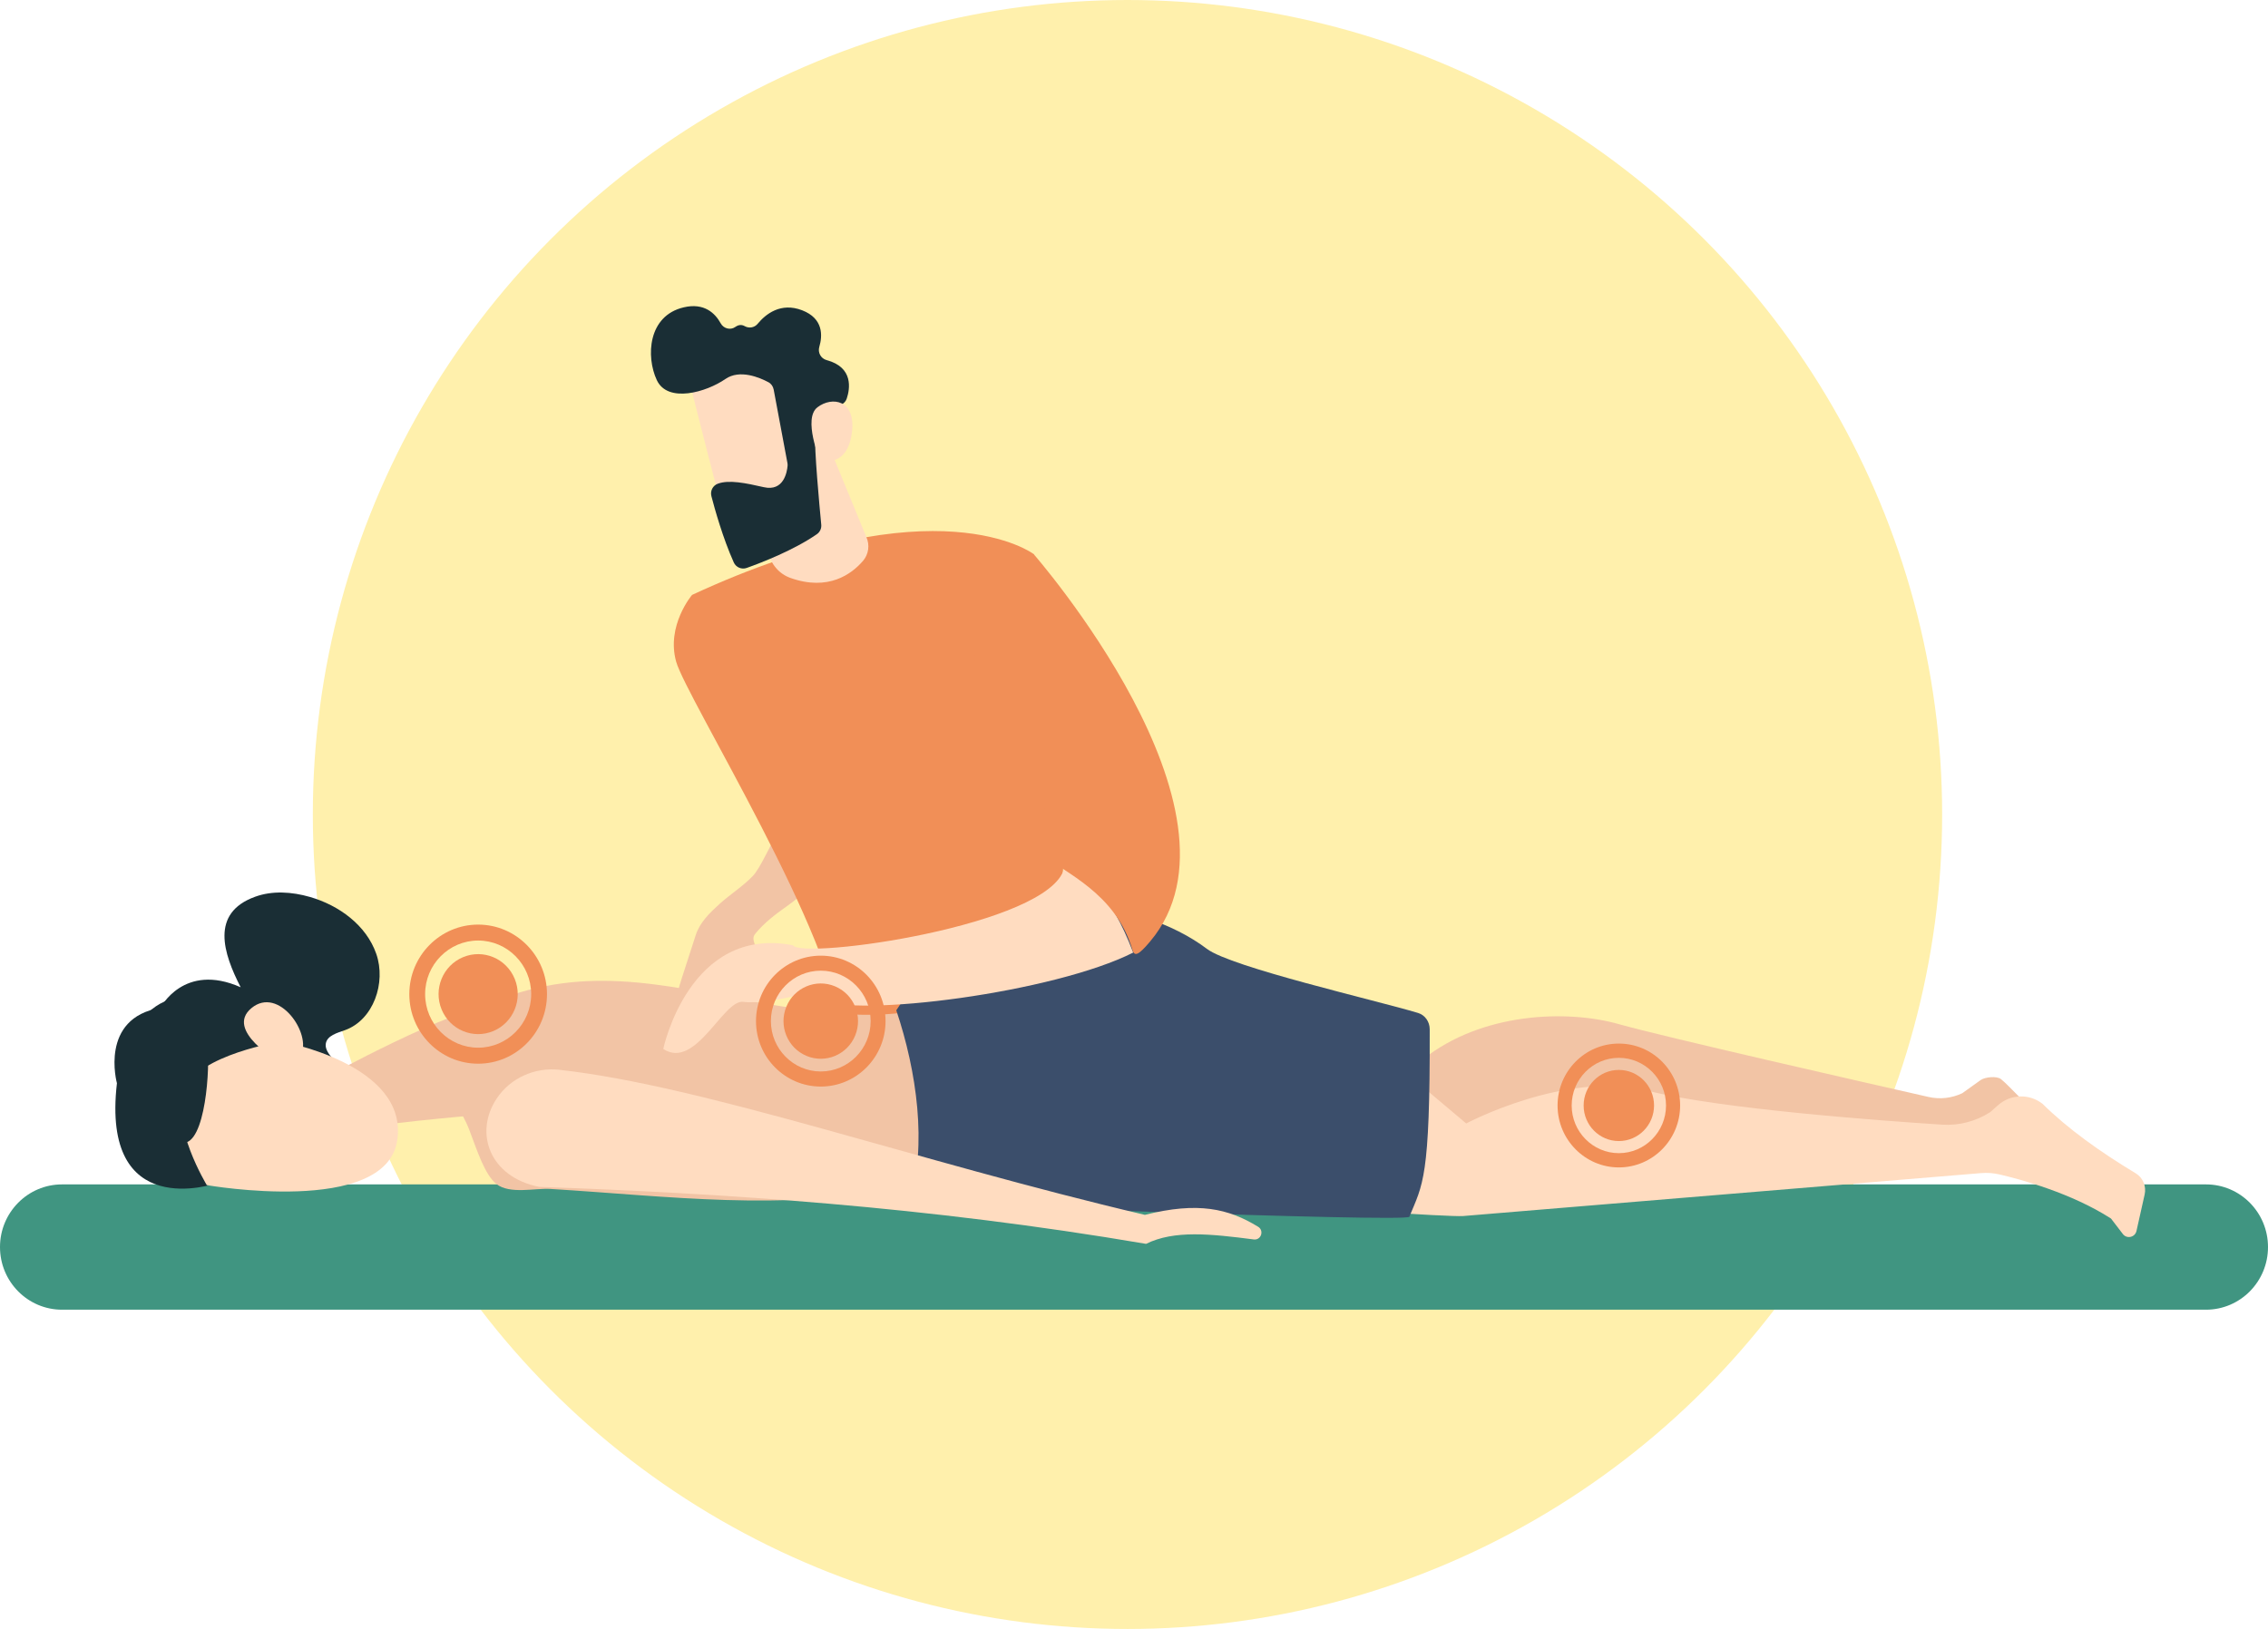 <svg width="348" height="250" viewBox="0 0 348 250" fill="none" xmlns="http://www.w3.org/2000/svg">
<circle cx="173" cy="125" r="125" fill="#FFF0AC"/>
<g clip-path="url(#clip0_1951_9638)">
<path d="M104.238 151.347C104.359 150.927 104.486 150.514 104.62 150.107C105.331 147.906 106.041 145.705 106.752 143.51C107.375 141.573 108.896 140.09 110.398 138.735C112.033 137.259 113.943 136.06 115.478 134.475C116.758 133.147 118.172 129.537 119.271 128.068C120.819 125.995 127.461 130.838 128.507 131.752C126.476 134.394 123.259 137.299 120.558 139.203C118.949 140.34 117.314 141.6 116.041 143.117C115.887 143.3 115.732 143.483 115.659 143.707C115.377 144.54 116.396 145.962 116.537 146.856C116.698 147.872 116.684 149.098 117.267 149.985C117.904 150.988 119.231 151.536 120.25 152.024C119.734 152.789 118.836 153.277 117.917 153.297C117.247 153.311 116.597 153.087 115.994 152.796C114.982 152.302 113.058 149.62 111.818 150.107C110.123 150.778 109.734 154.286 109.071 155.776C108.38 157.327 107.382 158.919 105.86 159.657C104.004 160.558 102.261 161.418 100.21 161.798C99.534 160.755 99.446 160.409 100.257 159.42C100.773 158.79 101.497 158.289 101.919 157.578C103.032 155.709 103.615 153.467 104.245 151.34L104.238 151.347Z" fill="#F2C4A5"/>
<path d="M158.571 85.01C158.571 85.01 143.773 73.862 106.187 91.302C106.187 91.302 102.199 95.996 103.748 101.543C105.296 107.09 128.606 144.43 128.881 158.376C128.881 158.376 140.763 161.092 160.514 153.107C160.514 153.107 168.537 116.667 158.578 85.01H158.571Z" fill="#F18F57"/>
<path d="M126.294 66.269L132.929 82.417C133.479 83.629 133.291 85.051 132.433 86.061C130.69 88.093 127.112 90.768 121.281 88.695C119.545 88.079 118.258 86.575 117.91 84.753L115.336 71.316L126.294 66.269Z" fill="#FFDCC0"/>
<path d="M105.606 57.675C105.579 58.014 111.269 79.966 111.269 79.966L123.601 76.41L121.262 54.797C121.262 54.797 106.108 51.952 105.606 57.675Z" fill="#FFDCC0"/>
<path d="M118.713 59.787L120.824 71.064C120.851 71.207 120.857 71.356 120.844 71.498C120.764 72.399 120.274 75.467 117.198 74.769C114.41 74.133 111.85 73.597 110.141 74.234C109.37 74.519 108.948 75.345 109.156 76.144C109.672 78.135 110.925 82.612 112.594 86.324C112.936 87.076 113.793 87.435 114.564 87.164C116.897 86.331 121.762 84.448 125.321 81.996C125.804 81.664 126.072 81.102 126.011 80.513C125.737 77.648 124.926 68.951 125.073 66.493C125.207 64.183 127.922 62.652 129.108 62.09C129.496 61.907 129.791 61.575 129.925 61.162C130.408 59.713 131.004 56.38 126.829 55.263C125.958 55.026 125.455 54.118 125.71 53.244C126.226 51.504 126.34 48.883 123.089 47.623C119.785 46.343 117.48 48.212 116.253 49.695C115.757 50.298 114.919 50.427 114.249 50.047C113.867 49.831 113.385 49.783 112.828 50.176C112.078 50.711 111.025 50.434 110.583 49.621C109.725 48.063 108.056 46.437 104.933 47.162C99.391 48.442 99.103 54.748 100.778 58.331C102.454 61.921 108.385 60.187 111.3 58.168C113.512 56.631 116.568 57.945 117.902 58.656C118.324 58.88 118.619 59.293 118.706 59.767L118.713 59.787Z" fill="#1A2E35"/>
<path d="M125.813 70.611C125.813 70.611 123.159 64.23 125.431 62.503C127.71 60.776 131.255 61.406 130.739 66.167C130.103 72.087 125.813 70.611 125.813 70.611Z" fill="#FFDCC0"/>
<path d="M338.483 181.771H9.517C4.261 181.771 0 186.076 0 191.386C0 196.696 4.261 201 9.517 201H338.483C343.739 201 348 196.696 348 191.386C348 186.076 343.739 181.771 338.483 181.771Z" fill="#409581"/>
<path d="M217.088 176.569C217.088 176.569 280.597 176.149 289.618 176.102C298.15 176.054 316.473 177.829 323.356 185.842C323.946 186.526 325.012 186.485 325.561 185.767L327.398 183.349C327.398 183.349 322.606 179.299 315.341 173.318C310.354 169.214 308.417 166.714 307.023 165.61C306.387 165.102 304.57 165.285 303.907 165.759L301.085 167.778C299.47 168.543 297.647 168.746 295.905 168.347C286.481 166.213 255.149 159.088 248.407 157.178C240.451 154.922 227.382 155.356 218.321 162.583C209.26 169.81 217.095 176.562 217.095 176.562L217.088 176.569Z" fill="#F2C4A5"/>
<path d="M33.103 181.623C32.982 181.663 15.456 187.651 17.942 166.241C17.942 166.241 15.181 156.251 24.624 154.672C24.624 154.672 28.177 147.635 36.929 151.516C34.269 146.335 32.225 140.131 39.141 137.625C41.822 136.649 44.804 136.866 47.546 137.652C52.002 138.932 56.205 141.98 57.739 146.403C59.268 150.825 57.304 156.522 52.941 158.093C51.734 158.526 50.159 158.926 49.985 160.206C49.871 161.066 50.508 161.811 51.037 162.489C53.155 165.225 53.899 169.465 51.634 172.079C49.771 174.233 46.627 174.572 43.806 174.761C41.085 174.944 39.02 174.782 36.97 176.692C35.716 177.857 34.691 181.081 33.103 181.636V181.623Z" fill="#1A2E35"/>
<path d="M72.121 173.691C71.933 173.196 71.745 172.742 71.564 172.356C70.391 169.837 68.073 166.531 67.891 163.781C67.583 159.04 72.992 154.692 77.073 153.195C91.523 147.878 103.828 151.746 118.311 154.177C126.904 155.62 137.151 157.076 145.462 153.588C145.462 153.588 158.645 167.303 146.494 180.572C145.421 181.737 139.604 181.879 138.096 182.198C120.315 185.99 102.468 183.559 84.439 182.468C82.087 182.326 78.206 183.315 76.169 181.71C74.359 180.281 73.153 176.379 72.114 173.691H72.121Z" fill="#F2C4A5"/>
<path d="M49.684 165.482C49.684 165.482 69.267 154.638 76.975 153.818C76.975 153.818 78.047 164.384 73.087 171.144C73.087 171.144 55.622 172.62 52.532 173.752L49.684 165.488V165.482Z" fill="#F2C4A5"/>
<path d="M31.734 181.88C31.734 181.88 59.213 186.71 60.955 174.999C62.698 163.281 43.161 159.834 43.161 159.834C43.161 159.834 30.34 161.846 28.242 167.278C26.151 172.703 31.734 181.887 31.734 181.887V181.88Z" fill="#FFDCC0"/>
<path d="M21.305 167.994C21.305 167.994 24.509 175.018 28.02 175.377C31.532 175.736 32.296 163.612 31.8 160.361L44.615 155.044C44.615 155.044 30.54 149.93 23.905 154.448C17.27 158.966 21.305 167.994 21.305 167.994Z" fill="#1A2E35"/>
<path d="M42.834 162.936C42.834 162.936 34.416 158.147 38.592 154.706C42.767 151.266 47.894 158.662 46.165 161.94L42.834 162.936Z" fill="#FFDCC0"/>
<path d="M198.805 184.806C199.931 185.307 222.322 186.77 224.467 186.628L303.961 180.038C304.919 179.956 305.884 180.031 306.829 180.248C310.046 180.999 317.814 183.085 323.906 187.007L325.729 189.384C326.339 190.184 327.599 189.899 327.82 188.917L329.073 183.316C329.355 182.049 328.805 180.735 327.706 180.071C322.217 176.766 317.311 173.251 313.404 169.404C311.38 167.812 308.518 167.9 306.588 169.607L305.388 170.67C303.19 172.093 300.603 172.77 297.996 172.601C288.338 171.978 263.855 170.183 252.844 167.399C240.331 164.236 224.976 172.418 224.976 172.418L217.095 165.773L198.818 184.826L198.805 184.806Z" fill="#FFDCC0"/>
<path d="M139.545 184.629C139.545 184.629 215.882 187.636 216.25 186.735C218.301 181.737 219.44 180.985 219.373 157.963C219.373 156.805 218.656 155.789 217.604 155.464C211.264 153.54 188.932 148.46 185.179 145.616C175.24 138.084 151.863 132.896 137.527 155.051C140.671 164.445 142.279 175.722 139.551 184.629H139.545Z" fill="#3B4E6B"/>
<path d="M85.875 164.189C108.113 166.661 140.538 178.189 175.67 186.445C183.806 184.399 188.484 185.476 193.049 188.274C194.007 188.863 193.498 190.36 192.385 190.218C185.75 189.364 180.174 188.755 175.851 190.895C142.186 185.158 110.921 183.126 82.725 182.151C75.112 180.634 72.719 173.861 76.204 168.605C78.329 165.408 82.095 163.762 85.875 164.182V164.189Z" fill="#FFDCC0"/>
<path d="M73.367 163.247C67.543 163.247 62.805 158.459 62.805 152.573C62.805 146.687 67.543 141.898 73.367 141.898C79.191 141.898 83.93 146.687 83.93 152.573C83.93 158.459 79.191 163.247 73.367 163.247ZM73.367 144.344C68.883 144.344 65.231 148.035 65.231 152.566C65.231 157.097 68.883 160.789 73.367 160.789C77.851 160.789 81.504 157.097 81.504 152.566C81.504 148.035 77.851 144.344 73.367 144.344Z" fill="#F18F57"/>
<path d="M75.691 158.238C78.789 156.941 80.26 153.352 78.977 150.221C77.694 147.09 74.142 145.603 71.043 146.9C67.945 148.197 66.474 151.786 67.757 154.917C69.041 158.048 72.593 159.535 75.691 158.238Z" fill="#F18F57"/>
<path d="M248.395 179.164C243.215 179.164 238.992 174.903 238.992 169.661C238.992 164.418 243.208 160.158 248.395 160.158C253.583 160.158 257.798 164.418 257.798 169.661C257.798 174.903 253.583 179.164 248.395 179.164ZM248.395 162.346C244.401 162.346 241.157 165.631 241.157 169.661C241.157 173.691 244.407 176.976 248.395 176.976C252.383 176.976 255.634 173.691 255.634 169.661C255.634 165.631 252.383 162.346 248.395 162.346Z" fill="#F18F57"/>
<path d="M248.394 175.119C251.377 175.119 253.796 172.675 253.796 169.66C253.796 166.645 251.377 164.201 248.394 164.201C245.411 164.201 242.992 166.645 242.992 169.66C242.992 172.675 245.411 175.119 248.394 175.119Z" fill="#F18F57"/>
<path d="M121.655 145.067C123.076 147.323 160.983 142.06 163.281 133.289C167.229 135.199 170.238 136.709 173.877 146.192C161.827 152.294 131.446 156.27 125.455 153.351C124.436 152.857 123.344 152.552 122.238 152.802C120.006 153.304 116.146 154.049 114.054 153.757C110.992 153.324 106.763 164.269 101.77 160.984C101.77 160.984 105.737 142.006 121.661 145.067H121.655Z" fill="#FFDCC0"/>
<path d="M160.154 131.23C164.155 123.834 149.316 100.961 149.316 100.961L158.572 85.004C158.572 85.004 193.188 124.586 176.493 144.465C174.724 146.571 174.081 146.876 173.759 145.779C171.172 136.967 163.203 133.94 160.154 131.23Z" fill="#F18F57"/>
<path d="M125.939 166.755C120.457 166.755 116 162.251 116 156.711C116 151.17 120.457 146.666 125.939 146.666C131.422 146.666 135.878 151.17 135.878 156.711C135.878 162.251 131.422 166.755 125.939 166.755ZM125.939 148.969C121.717 148.969 118.285 152.443 118.285 156.704C118.285 160.964 121.717 164.439 125.939 164.439C130.162 164.439 133.593 160.964 133.593 156.704C133.593 152.443 130.162 148.969 125.939 148.969Z" fill="#F18F57"/>
<path d="M131.22 158.922C132.428 155.974 131.043 152.595 128.126 151.373C125.209 150.152 121.865 151.552 120.657 154.5C119.448 157.448 120.833 160.828 123.75 162.049C126.667 163.27 130.012 161.87 131.22 158.922Z" fill="#F18F57"/>
</g>
<defs>
<clipPath id="clip0_1951_9638">
<rect width="348" height="154" fill="white" transform="translate(0 47)"/>
</clipPath>
</defs>
</svg>
